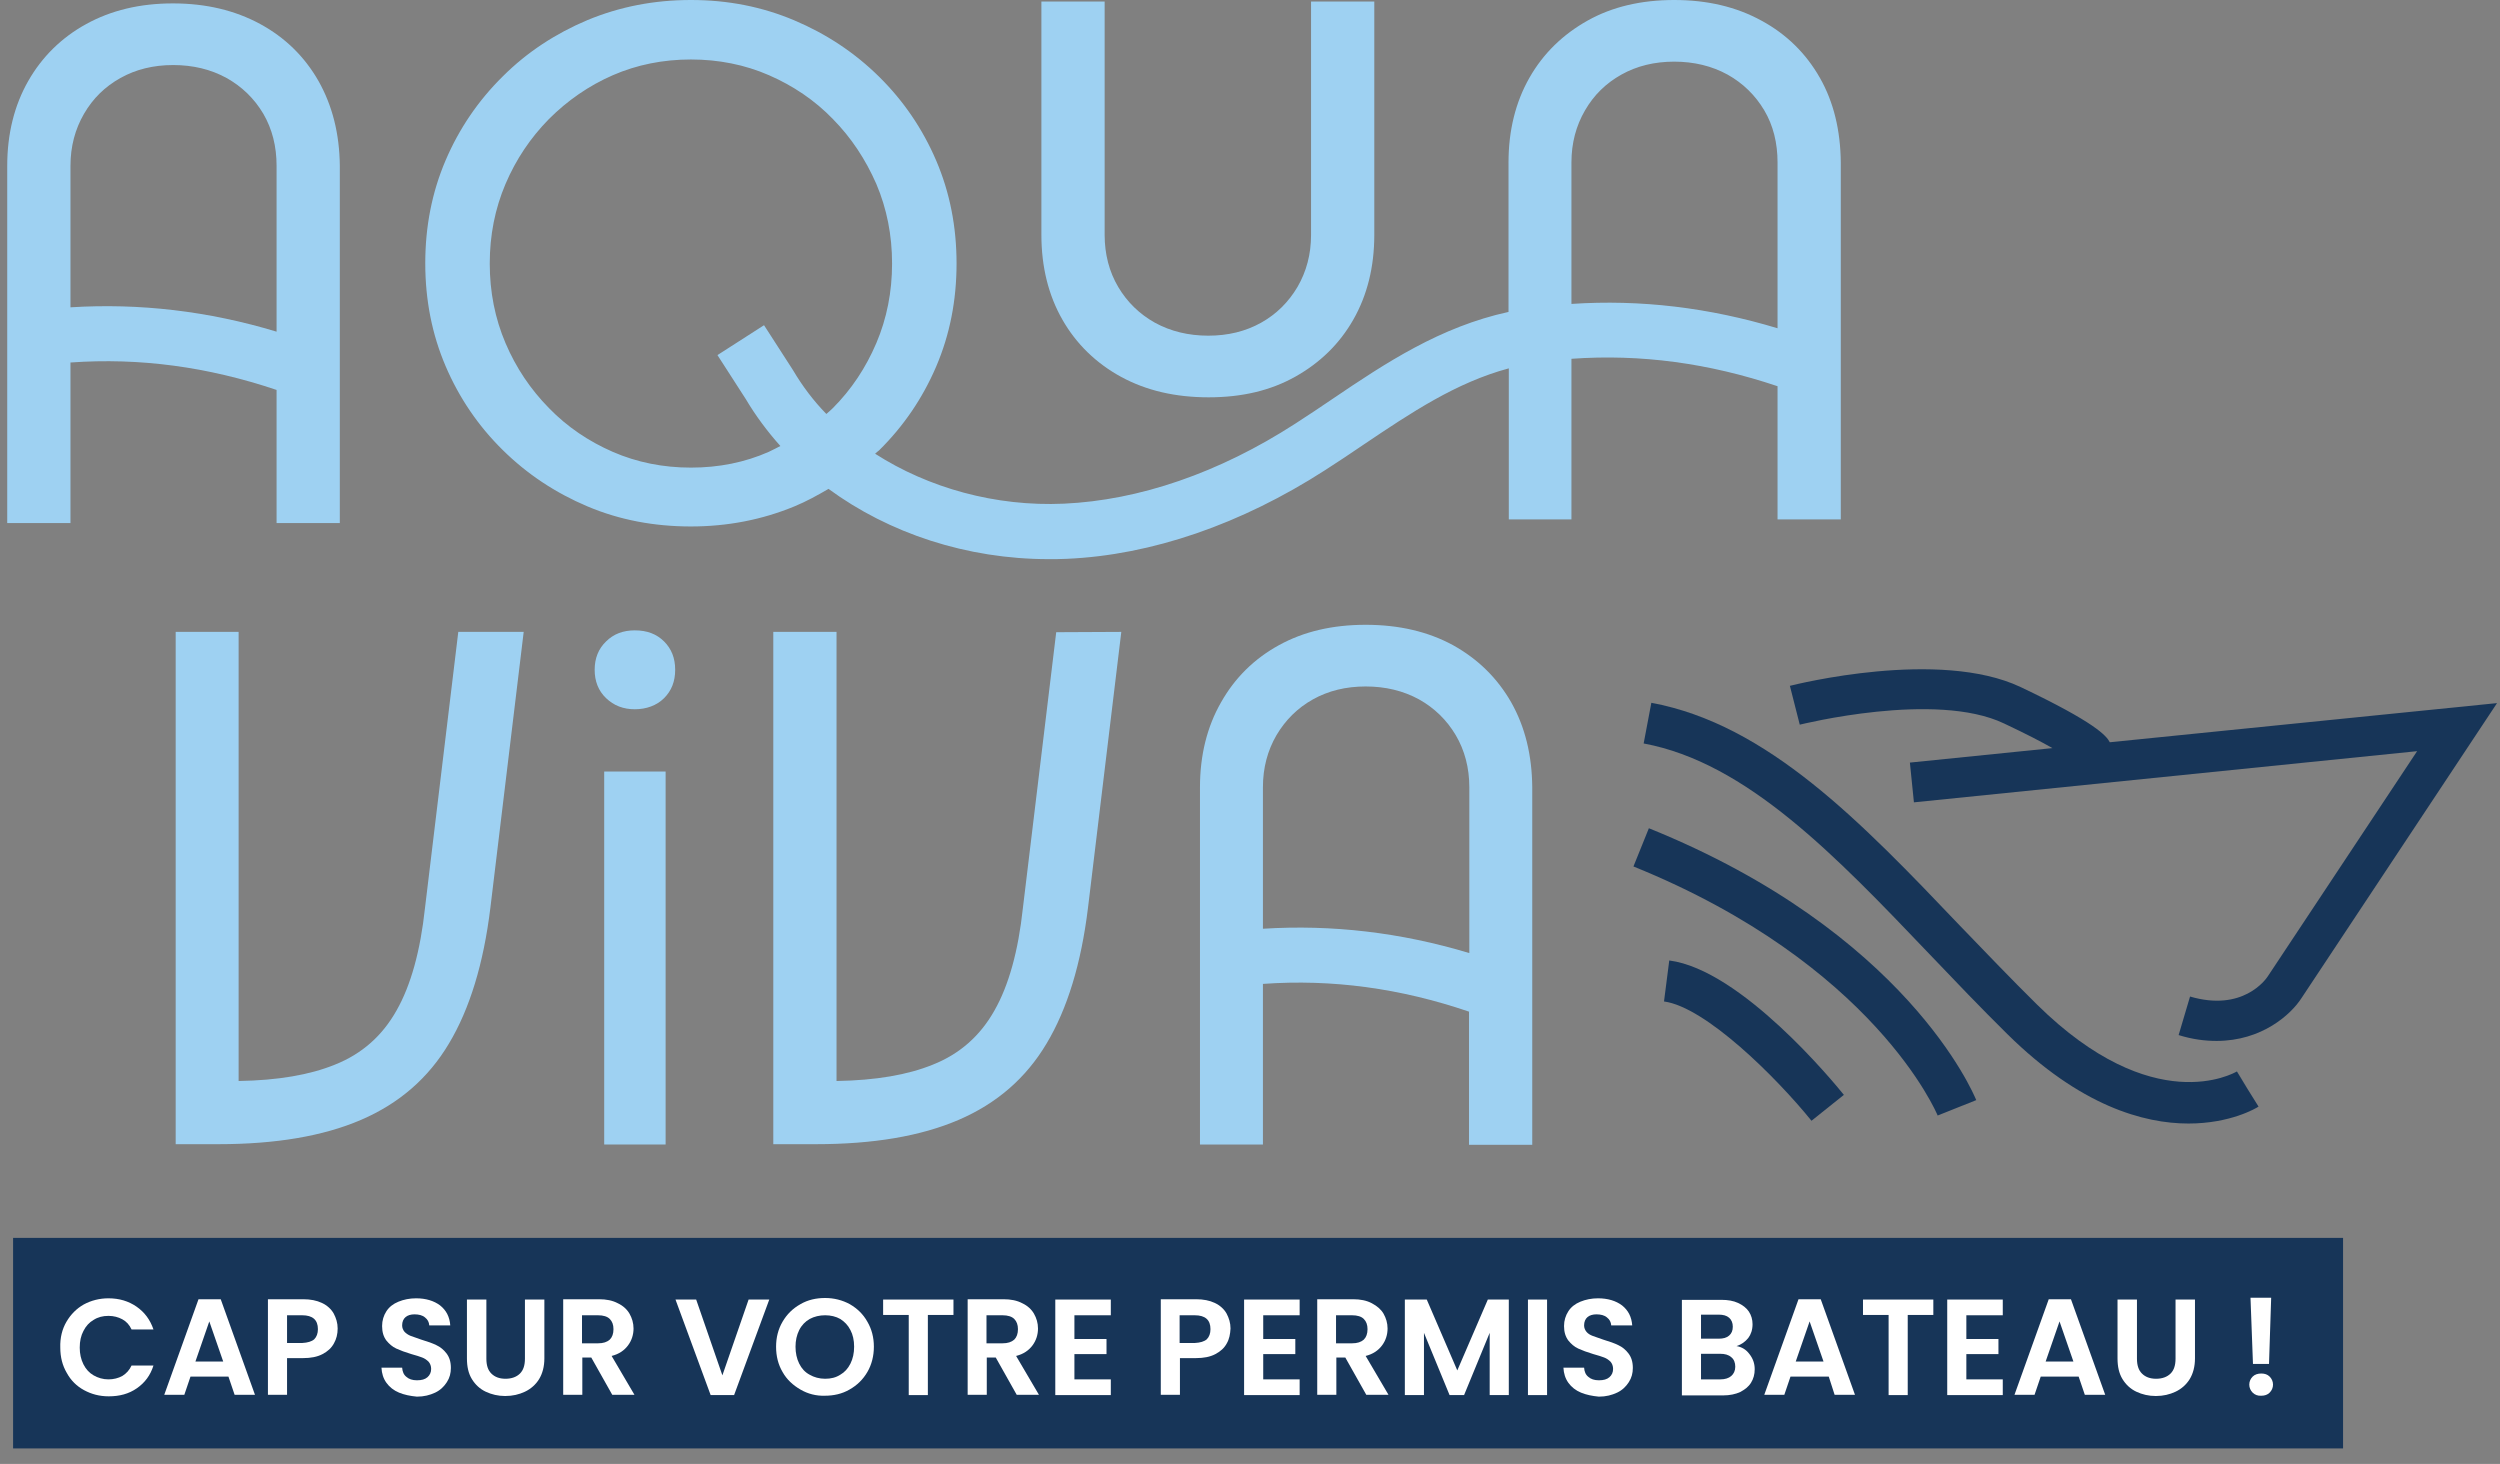 <?xml version="1.0" encoding="UTF-8"?> <svg xmlns="http://www.w3.org/2000/svg" width="111" height="65" viewBox="0 0 111 65" fill="none"><rect x="0" y="0" width="111" height="65" fill="#808080" stroke="none"/><g id="Calque_1-2"><path id="Vector" d="M14.143 3.599C13.526 2.518 12.663 1.67 11.554 1.067C10.444 0.465 9.156 0.151 7.677 0.151C6.198 0.151 4.924 0.465 3.828 1.067C2.732 1.67 1.869 2.518 1.252 3.599C0.636 4.681 0.321 5.94 0.321 7.363V23.225H3.129V16.095C6.211 15.876 9.225 16.286 12.28 17.313V23.225H15.088V7.363C15.074 5.94 14.759 4.694 14.143 3.599ZM3.129 13.645V7.363C3.129 6.501 3.335 5.734 3.732 5.05C4.129 4.366 4.663 3.846 5.348 3.463C6.033 3.079 6.814 2.888 7.691 2.888C8.567 2.888 9.362 3.079 10.06 3.463C10.745 3.846 11.293 4.379 11.691 5.05C12.088 5.734 12.28 6.501 12.28 7.363V14.726C9.252 13.809 6.184 13.453 3.129 13.645Z" fill="#9ED1F2"></path><path id="Vector_2" d="M67.101 31.19C66.484 30.109 65.621 29.26 64.512 28.645C63.402 28.042 62.115 27.741 60.635 27.741C59.156 27.741 57.882 28.042 56.786 28.645C55.69 29.247 54.827 30.095 54.211 31.19C53.594 32.271 53.279 33.53 53.279 34.954V50.816H56.074V43.685C59.156 43.466 62.169 43.877 65.224 44.917V50.829H68.032V34.954C68.019 33.53 67.717 32.285 67.101 31.19ZM56.074 41.236V34.954C56.074 34.092 56.279 33.325 56.676 32.641C57.074 31.97 57.608 31.436 58.293 31.053C58.978 30.67 59.758 30.479 60.635 30.479C61.512 30.479 62.306 30.67 63.005 31.053C63.69 31.436 64.238 31.97 64.635 32.641C65.032 33.312 65.238 34.092 65.238 34.954V42.317C62.197 41.4 59.142 41.044 56.074 41.236Z" fill="#9ED1F2"></path><path id="Vector_3" d="M18.869 40.319C18.663 42.235 18.238 43.754 17.608 44.862C16.978 45.985 16.074 46.792 14.869 47.271C13.759 47.723 12.335 47.969 10.595 47.996V28.056H7.8V50.802H9.691C12.239 50.802 14.348 50.446 16.033 49.721C17.718 48.995 19.019 47.873 19.937 46.327C20.855 44.794 21.471 42.782 21.773 40.305L23.252 28.056H20.348L18.869 40.319Z" fill="#9ED1F2"></path><path id="Vector_4" d="M28.184 27.988C27.663 27.988 27.238 28.152 26.91 28.48C26.567 28.809 26.403 29.233 26.403 29.739C26.403 30.246 26.567 30.67 26.91 30.998C27.252 31.327 27.677 31.491 28.184 31.491C28.691 31.491 29.156 31.327 29.485 30.998C29.814 30.67 29.978 30.259 29.978 29.739C29.978 29.219 29.814 28.809 29.485 28.48C29.156 28.152 28.732 27.988 28.184 27.988Z" fill="#9ED1F2"></path><path id="Vector_5" d="M29.553 34.256H26.827V50.816H29.553V34.256Z" fill="#9ED1F2"></path><path id="Vector_6" d="M46.896 28.07L45.416 40.319C45.211 42.235 44.786 43.754 44.156 44.862C43.526 45.985 42.622 46.792 41.416 47.271C40.307 47.723 38.882 47.969 37.142 47.996V28.056H34.334V50.802H36.225C38.773 50.802 40.882 50.446 42.567 49.721C44.252 48.995 45.553 47.873 46.471 46.327C47.389 44.794 48.005 42.782 48.307 40.305L49.786 28.056L46.896 28.07Z" fill="#9ED1F2"></path><path id="Vector_7" d="M49.786 16.738C50.896 17.34 52.183 17.641 53.663 17.641C55.142 17.641 56.416 17.34 57.512 16.724C58.608 16.108 59.471 15.273 60.087 14.192C60.704 13.111 61.019 11.852 61.019 10.429V0.068H58.211V10.429C58.211 11.291 58.005 12.057 57.608 12.742C57.211 13.412 56.676 13.946 55.992 14.329C55.306 14.712 54.526 14.904 53.649 14.904C52.772 14.904 51.978 14.712 51.279 14.329C50.594 13.946 50.046 13.412 49.649 12.742C49.252 12.071 49.046 11.291 49.046 10.429V0.068H46.238V10.429C46.238 11.852 46.553 13.111 47.17 14.192C47.786 15.273 48.676 16.136 49.786 16.738Z" fill="#9ED1F2"></path><path id="Vector_8" d="M80.799 3.449C80.183 2.368 79.32 1.519 78.21 0.917C77.087 0.301 75.799 0 74.334 0C72.868 0 71.58 0.301 70.484 0.917C69.389 1.533 68.526 2.368 67.909 3.449C67.293 4.53 66.978 5.789 66.978 7.212V13.85C63.95 14.507 61.512 16.122 59.169 17.709C58.622 18.079 58.074 18.449 57.498 18.818C54.129 20.994 50.581 22.212 47.238 22.363C44.197 22.5 41.224 21.665 38.855 20.146C38.91 20.091 38.978 20.036 39.033 19.995C40.115 18.928 40.964 17.682 41.567 16.273C42.17 14.863 42.471 13.344 42.471 11.701C42.471 10.059 42.17 8.54 41.567 7.13C40.964 5.721 40.115 4.475 39.033 3.408C37.951 2.34 36.69 1.505 35.266 0.903C33.841 0.301 32.321 0 30.677 0C29.033 0 27.512 0.301 26.088 0.89C24.663 1.492 23.403 2.313 22.321 3.394C21.238 4.462 20.389 5.707 19.786 7.117C19.184 8.526 18.882 10.045 18.882 11.688C18.882 13.33 19.184 14.849 19.786 16.259C20.389 17.669 21.238 18.914 22.321 19.981C23.403 21.049 24.663 21.884 26.088 22.486C27.512 23.088 29.047 23.375 30.677 23.375C32.307 23.375 33.841 23.074 35.266 22.486C35.8 22.267 36.293 21.993 36.786 21.706C39.471 23.677 42.923 24.826 46.567 24.826C46.827 24.826 47.087 24.826 47.361 24.812C51.129 24.648 55.101 23.28 58.841 20.871C59.416 20.502 59.991 20.118 60.553 19.735C62.649 18.325 64.649 16.984 66.991 16.355V23.061H69.772V15.93C72.854 15.711 75.868 16.122 78.923 17.148V23.061H81.731V7.212C81.717 5.789 81.416 4.53 80.799 3.449ZM30.677 20.762C29.444 20.762 28.279 20.529 27.211 20.064C26.142 19.598 25.184 18.955 24.375 18.12C23.553 17.285 22.91 16.327 22.444 15.232C21.978 14.137 21.745 12.96 21.745 11.701C21.745 10.442 21.978 9.265 22.444 8.17C22.91 7.076 23.553 6.118 24.375 5.283C25.197 4.462 26.142 3.805 27.211 3.339C28.279 2.874 29.444 2.641 30.677 2.641C31.91 2.641 33.074 2.874 34.142 3.339C35.211 3.805 36.17 4.448 36.978 5.283C37.8 6.118 38.43 7.076 38.91 8.17C39.375 9.265 39.608 10.442 39.608 11.701C39.608 12.96 39.375 14.137 38.91 15.232C38.444 16.327 37.8 17.299 36.978 18.12C36.882 18.216 36.786 18.298 36.69 18.38C36.115 17.792 35.622 17.135 35.211 16.437L33.923 14.439L31.855 15.766L33.115 17.723C33.553 18.462 34.074 19.16 34.649 19.803C34.485 19.886 34.307 19.981 34.129 20.064C33.074 20.529 31.923 20.762 30.677 20.762ZM69.772 13.494V7.212C69.772 6.35 69.978 5.584 70.375 4.9C70.772 4.215 71.306 3.695 71.991 3.312C72.676 2.929 73.457 2.737 74.334 2.737C75.21 2.737 76.005 2.929 76.704 3.312C77.388 3.695 77.936 4.229 78.334 4.9C78.731 5.57 78.923 6.35 78.923 7.212V14.575C75.895 13.659 72.841 13.289 69.772 13.494Z" fill="#9ED1F2"></path><path id="Vector_9" d="M80.43 49.762L81.868 48.612C81.416 48.051 77.306 43.056 74.115 42.645L73.882 44.465C75.731 44.712 78.882 47.846 80.43 49.762Z" fill="#173558"></path><path id="Vector_10" d="M86.032 49.529L87.745 48.845C87.621 48.544 84.635 41.386 73.21 36.774L72.525 38.471C83.238 42.809 86.005 49.461 86.032 49.529Z" fill="#173558"></path><path id="Vector_11" d="M97.169 49.885C99.032 49.885 100.183 49.201 100.279 49.132L99.306 47.572L99.799 48.352L99.32 47.572C99.169 47.654 95.607 49.694 90.443 44.602C89.265 43.439 88.128 42.248 87.019 41.099C82.635 36.5 78.484 32.162 73.32 31.204L72.978 33.01C77.553 33.859 81.498 37.992 85.676 42.371C86.786 43.535 87.936 44.739 89.128 45.916C92.361 49.105 95.183 49.885 97.169 49.885Z" fill="#173558"></path><path id="Vector_12" d="M79.909 32.175L79.471 30.451C79.745 30.383 86.101 28.795 89.717 30.506C93.032 32.08 93.525 32.668 93.676 32.956L110.868 31.218L102.196 44.301C101.717 45.054 100.416 46.217 98.416 46.217C97.895 46.217 97.347 46.149 96.731 45.957L97.238 44.246C99.566 44.931 100.594 43.507 100.703 43.33L107.32 33.352L84.978 35.624L84.799 33.859L91.128 33.216C90.649 32.942 89.964 32.586 88.977 32.121C85.936 30.67 79.978 32.162 79.909 32.175Z" fill="#173558"></path><path id="Vector_13" d="M104.032 54.962H0.581V64.31H104.032V54.962Z" fill="#173558"></path><g id="Group"><path id="Vector_14" d="M2.951 58.685C3.143 58.357 3.403 58.097 3.718 57.919C4.047 57.741 4.417 57.645 4.814 57.645C5.293 57.645 5.704 57.768 6.061 58.014C6.417 58.261 6.663 58.589 6.814 59.027H5.841C5.746 58.822 5.609 58.671 5.43 58.576C5.252 58.48 5.047 58.425 4.814 58.425C4.567 58.425 4.348 58.48 4.157 58.603C3.965 58.712 3.814 58.877 3.704 59.096C3.595 59.301 3.54 59.547 3.54 59.835C3.54 60.108 3.595 60.355 3.704 60.574C3.814 60.793 3.965 60.957 4.157 61.066C4.348 61.176 4.567 61.244 4.814 61.244C5.047 61.244 5.252 61.19 5.43 61.094C5.609 60.984 5.746 60.834 5.841 60.629H6.814C6.677 61.066 6.43 61.395 6.074 61.641C5.718 61.888 5.307 61.997 4.828 61.997C4.417 61.997 4.061 61.901 3.732 61.723C3.403 61.545 3.143 61.285 2.965 60.957C2.773 60.629 2.677 60.259 2.677 59.835C2.663 59.397 2.759 59.014 2.951 58.685Z" fill="white"></path><path id="Vector_15" d="M10.143 61.121H8.458L8.184 61.929H7.293L8.814 57.686H9.8L11.321 61.929H10.417L10.143 61.121ZM9.91 60.451L9.293 58.671L8.677 60.451H9.91Z" fill="white"></path><path id="Vector_16" d="M14.828 59.643C14.718 59.848 14.554 59.999 14.321 60.122C14.088 60.245 13.8 60.3 13.458 60.3H12.745V61.929H11.896V57.686H13.458C13.787 57.686 14.06 57.741 14.293 57.85C14.526 57.96 14.704 58.124 14.814 58.316C14.924 58.521 14.992 58.74 14.992 58.986C14.992 59.233 14.937 59.452 14.828 59.643ZM13.951 59.465C14.06 59.356 14.115 59.205 14.115 59.014C14.115 58.603 13.882 58.398 13.417 58.398H12.745V59.629H13.417C13.663 59.616 13.841 59.561 13.951 59.465Z" fill="white"></path><path id="Vector_17" d="M17.718 61.833C17.485 61.737 17.293 61.587 17.156 61.395C17.019 61.203 16.951 60.984 16.937 60.724H17.855C17.869 60.902 17.923 61.039 18.047 61.135C18.156 61.231 18.307 61.285 18.512 61.285C18.718 61.285 18.869 61.244 18.978 61.149C19.088 61.053 19.143 60.93 19.143 60.779C19.143 60.656 19.102 60.546 19.033 60.464C18.951 60.382 18.855 60.314 18.745 60.273C18.636 60.232 18.471 60.177 18.266 60.122C17.992 60.04 17.773 59.958 17.595 59.876C17.417 59.794 17.28 59.67 17.156 59.52C17.033 59.356 16.965 59.15 16.965 58.877C16.965 58.63 17.033 58.411 17.156 58.22C17.28 58.028 17.458 57.891 17.691 57.795C17.923 57.7 18.184 57.645 18.471 57.645C18.91 57.645 19.266 57.755 19.54 57.96C19.814 58.179 19.965 58.466 19.992 58.849H19.06C19.047 58.699 18.992 58.589 18.869 58.493C18.759 58.398 18.595 58.357 18.403 58.357C18.238 58.357 18.102 58.398 18.006 58.48C17.91 58.562 17.855 58.685 17.855 58.849C17.855 58.959 17.896 59.055 17.965 59.137C18.033 59.205 18.129 59.274 18.238 59.315C18.348 59.356 18.512 59.41 18.704 59.479C18.978 59.561 19.211 59.643 19.375 59.725C19.553 59.807 19.704 59.931 19.828 60.095C19.951 60.259 20.019 60.464 20.019 60.738C20.019 60.971 19.965 61.176 19.841 61.367C19.718 61.559 19.553 61.723 19.321 61.833C19.088 61.942 18.828 62.011 18.512 62.011C18.211 61.983 17.951 61.929 17.718 61.833Z" fill="white"></path><path id="Vector_18" d="M21.595 57.7V60.327C21.595 60.615 21.663 60.834 21.814 60.984C21.965 61.135 22.17 61.217 22.444 61.217C22.718 61.217 22.937 61.135 23.088 60.984C23.238 60.834 23.307 60.615 23.307 60.327V57.7H24.17V60.314C24.17 60.67 24.088 60.984 23.937 61.231C23.786 61.477 23.567 61.669 23.307 61.792C23.047 61.915 22.759 61.983 22.43 61.983C22.115 61.983 21.828 61.915 21.567 61.792C21.307 61.669 21.102 61.477 20.951 61.231C20.8 60.984 20.732 60.683 20.732 60.314V57.7H21.595Z" fill="white"></path><path id="Vector_19" d="M27.184 61.929L26.252 60.273H25.855V61.929H25.006V57.686H26.595C26.923 57.686 27.197 57.741 27.43 57.864C27.663 57.973 27.841 58.138 27.951 58.329C28.06 58.521 28.129 58.74 28.129 58.986C28.129 59.26 28.047 59.52 27.882 59.739C27.718 59.958 27.485 60.122 27.156 60.204L28.17 61.929H27.184ZM25.841 59.643H26.553C26.786 59.643 26.951 59.588 27.074 59.479C27.184 59.369 27.238 59.219 27.238 59.014C27.238 58.822 27.184 58.671 27.074 58.562C26.965 58.452 26.786 58.398 26.553 58.398H25.841V59.643Z" fill="white"></path><path id="Vector_20" d="M34.156 57.7L32.594 61.942H31.553L29.992 57.7H30.91L32.074 61.066L33.238 57.7H34.156Z" fill="white"></path><path id="Vector_21" d="M35.54 61.696C35.211 61.504 34.937 61.258 34.745 60.916C34.553 60.587 34.458 60.218 34.458 59.794C34.458 59.383 34.553 59.014 34.745 58.685C34.937 58.357 35.197 58.097 35.54 57.905C35.868 57.713 36.238 57.631 36.636 57.631C37.033 57.631 37.403 57.727 37.731 57.905C38.06 58.097 38.321 58.343 38.512 58.685C38.704 59.014 38.8 59.383 38.8 59.794C38.8 60.204 38.704 60.587 38.512 60.916C38.321 61.244 38.06 61.504 37.718 61.696C37.389 61.888 37.019 61.97 36.622 61.97C36.238 61.983 35.868 61.888 35.54 61.696ZM37.307 61.039C37.499 60.93 37.649 60.765 37.759 60.546C37.868 60.327 37.923 60.081 37.923 59.794C37.923 59.506 37.868 59.26 37.759 59.055C37.649 58.836 37.499 58.685 37.307 58.562C37.115 58.452 36.882 58.398 36.636 58.398C36.389 58.398 36.156 58.452 35.951 58.562C35.759 58.671 35.594 58.836 35.485 59.055C35.375 59.274 35.321 59.52 35.321 59.794C35.321 60.067 35.375 60.327 35.485 60.546C35.594 60.765 35.745 60.93 35.951 61.039C36.142 61.149 36.375 61.217 36.636 61.217C36.896 61.217 37.115 61.162 37.307 61.039Z" fill="white"></path><path id="Vector_22" d="M42.334 57.7V58.384H41.197V61.942H40.348V58.384H39.211V57.7H42.334Z" fill="white"></path><path id="Vector_23" d="M45.142 61.929L44.211 60.273H43.813V61.929H42.964V57.686H44.553C44.882 57.686 45.156 57.741 45.389 57.864C45.622 57.973 45.8 58.138 45.909 58.329C46.019 58.521 46.087 58.74 46.087 58.986C46.087 59.26 46.005 59.52 45.841 59.739C45.676 59.958 45.444 60.122 45.115 60.204L46.129 61.929H45.142ZM43.8 59.643H44.512C44.745 59.643 44.909 59.588 45.033 59.479C45.142 59.369 45.197 59.219 45.197 59.014C45.197 58.822 45.142 58.671 45.033 58.562C44.923 58.452 44.745 58.398 44.512 58.398H43.8V59.643Z" fill="white"></path><path id="Vector_24" d="M47.704 58.384V59.452H49.129V60.122H47.704V61.244H49.32V61.942H46.855V57.7H49.32V58.398H47.704V58.384Z" fill="white"></path><path id="Vector_25" d="M54.471 59.643C54.361 59.848 54.197 59.999 53.964 60.122C53.731 60.245 53.444 60.3 53.101 60.3H52.389V61.929H51.539V57.686H53.101C53.43 57.686 53.704 57.741 53.937 57.85C54.169 57.96 54.348 58.124 54.457 58.316C54.567 58.521 54.635 58.74 54.635 58.986C54.622 59.233 54.581 59.452 54.471 59.643ZM53.581 59.465C53.69 59.356 53.745 59.205 53.745 59.014C53.745 58.603 53.512 58.398 53.046 58.398H52.375V59.629H53.046C53.293 59.616 53.471 59.561 53.581 59.465Z" fill="white"></path><path id="Vector_26" d="M56.087 58.384V59.452H57.512V60.122H56.087V61.244H57.704V61.942H55.238V57.7H57.704V58.398H56.087V58.384Z" fill="white"></path><path id="Vector_27" d="M60.663 61.929L59.731 60.273H59.334V61.929H58.485V57.686H60.074C60.402 57.686 60.676 57.741 60.909 57.864C61.142 57.987 61.32 58.138 61.43 58.329C61.539 58.521 61.608 58.74 61.608 58.986C61.608 59.26 61.526 59.52 61.361 59.739C61.197 59.958 60.964 60.122 60.635 60.204L61.649 61.929H60.663ZM59.32 59.643H60.032C60.265 59.643 60.43 59.588 60.553 59.479C60.663 59.369 60.718 59.219 60.718 59.014C60.718 58.822 60.663 58.671 60.553 58.562C60.444 58.452 60.265 58.398 60.032 58.398H59.32V59.643Z" fill="white"></path><path id="Vector_28" d="M66.991 57.7V61.942H66.142V59.178L65.005 61.942H64.361L63.224 59.178V61.942H62.375V57.7H63.348L64.704 60.847L66.06 57.7H66.991Z" fill="white"></path><path id="Vector_29" d="M68.69 57.7V61.942H67.841V57.7H68.69Z" fill="white"></path><path id="Vector_30" d="M70.197 61.833C69.964 61.737 69.772 61.587 69.635 61.395C69.498 61.203 69.43 60.984 69.416 60.724H70.334C70.347 60.902 70.402 61.039 70.526 61.135C70.635 61.231 70.786 61.285 70.991 61.285C71.197 61.285 71.347 61.244 71.457 61.149C71.567 61.053 71.621 60.93 71.621 60.779C71.621 60.656 71.58 60.546 71.512 60.464C71.43 60.382 71.334 60.314 71.224 60.273C71.115 60.232 70.95 60.177 70.745 60.122C70.471 60.04 70.252 59.958 70.073 59.876C69.895 59.794 69.758 59.67 69.635 59.52C69.512 59.356 69.443 59.15 69.443 58.877C69.443 58.63 69.512 58.411 69.635 58.22C69.758 58.028 69.937 57.891 70.169 57.795C70.402 57.7 70.663 57.645 70.95 57.645C71.389 57.645 71.745 57.755 72.019 57.96C72.293 58.179 72.443 58.466 72.471 58.849H71.539C71.526 58.699 71.471 58.589 71.347 58.493C71.238 58.398 71.073 58.357 70.882 58.357C70.717 58.357 70.58 58.398 70.484 58.48C70.389 58.562 70.334 58.685 70.334 58.849C70.334 58.959 70.375 59.055 70.443 59.137C70.512 59.219 70.608 59.274 70.717 59.315C70.827 59.356 70.991 59.41 71.183 59.479C71.457 59.561 71.69 59.643 71.854 59.725C72.032 59.807 72.183 59.931 72.306 60.095C72.43 60.259 72.498 60.464 72.498 60.738C72.498 60.971 72.443 61.176 72.32 61.367C72.197 61.559 72.032 61.723 71.799 61.833C71.567 61.942 71.306 62.011 70.991 62.011C70.69 61.983 70.43 61.929 70.197 61.833Z" fill="white"></path><path id="Vector_31" d="M77.676 60.122C77.827 60.314 77.909 60.533 77.909 60.793C77.909 61.025 77.854 61.217 77.745 61.395C77.635 61.573 77.471 61.696 77.265 61.806C77.06 61.901 76.799 61.956 76.512 61.956H74.676V57.713H76.43C76.717 57.713 76.964 57.755 77.169 57.85C77.375 57.946 77.539 58.069 77.649 58.233C77.758 58.398 77.813 58.589 77.813 58.795C77.813 59.041 77.745 59.246 77.621 59.41C77.484 59.575 77.32 59.698 77.101 59.766C77.334 59.807 77.525 59.917 77.676 60.122ZM75.525 59.438H76.306C76.512 59.438 76.662 59.397 76.772 59.301C76.882 59.205 76.936 59.082 76.936 58.904C76.936 58.74 76.882 58.603 76.772 58.507C76.662 58.411 76.512 58.37 76.306 58.37H75.525V59.438ZM76.868 61.094C76.978 60.998 77.046 60.861 77.046 60.683C77.046 60.505 76.991 60.355 76.868 60.259C76.745 60.15 76.58 60.108 76.375 60.108H75.525V61.244H76.388C76.594 61.244 76.758 61.19 76.868 61.094Z" fill="white"></path><path id="Vector_32" d="M81.197 61.121H79.498L79.224 61.929H78.334L79.854 57.686H80.84L82.361 61.929H81.457L81.197 61.121ZM80.964 60.451L80.347 58.671L79.731 60.451H80.964Z" fill="white"></path><path id="Vector_33" d="M85.84 57.7V58.384H84.703V61.942H83.854V58.384H82.717V57.7H85.84Z" fill="white"></path><path id="Vector_34" d="M87.306 58.384V59.452H88.731V60.122H87.306V61.244H88.923V61.942H86.457V57.7H88.923V58.398H87.306V58.384Z" fill="white"></path><path id="Vector_35" d="M92.292 61.121H90.608L90.334 61.929H89.443L90.964 57.686H91.95L93.471 61.929H92.566L92.292 61.121ZM92.059 60.451L91.443 58.671L90.827 60.451H92.059Z" fill="white"></path><path id="Vector_36" d="M94.881 57.7V60.327C94.881 60.615 94.95 60.834 95.101 60.984C95.251 61.135 95.457 61.217 95.731 61.217C96.005 61.217 96.224 61.135 96.375 60.984C96.525 60.834 96.594 60.615 96.594 60.327V57.7H97.457V60.314C97.457 60.67 97.375 60.984 97.224 61.231C97.073 61.477 96.854 61.669 96.594 61.792C96.334 61.915 96.046 61.983 95.717 61.983C95.402 61.983 95.114 61.915 94.854 61.792C94.594 61.669 94.388 61.477 94.238 61.231C94.087 60.984 94.018 60.683 94.018 60.314V57.7H94.881Z" fill="white"></path><path id="Vector_37" d="M100.018 61.833C99.922 61.737 99.868 61.614 99.868 61.477C99.868 61.34 99.922 61.217 100.018 61.121C100.114 61.025 100.251 60.984 100.402 60.984C100.553 60.984 100.676 61.025 100.772 61.121C100.868 61.217 100.922 61.34 100.922 61.477C100.922 61.614 100.868 61.737 100.772 61.833C100.676 61.929 100.553 61.97 100.402 61.97C100.251 61.983 100.114 61.929 100.018 61.833ZM100.84 57.618L100.744 60.56H100.032L99.922 57.618H100.84Z" fill="white"></path></g></g></svg> 